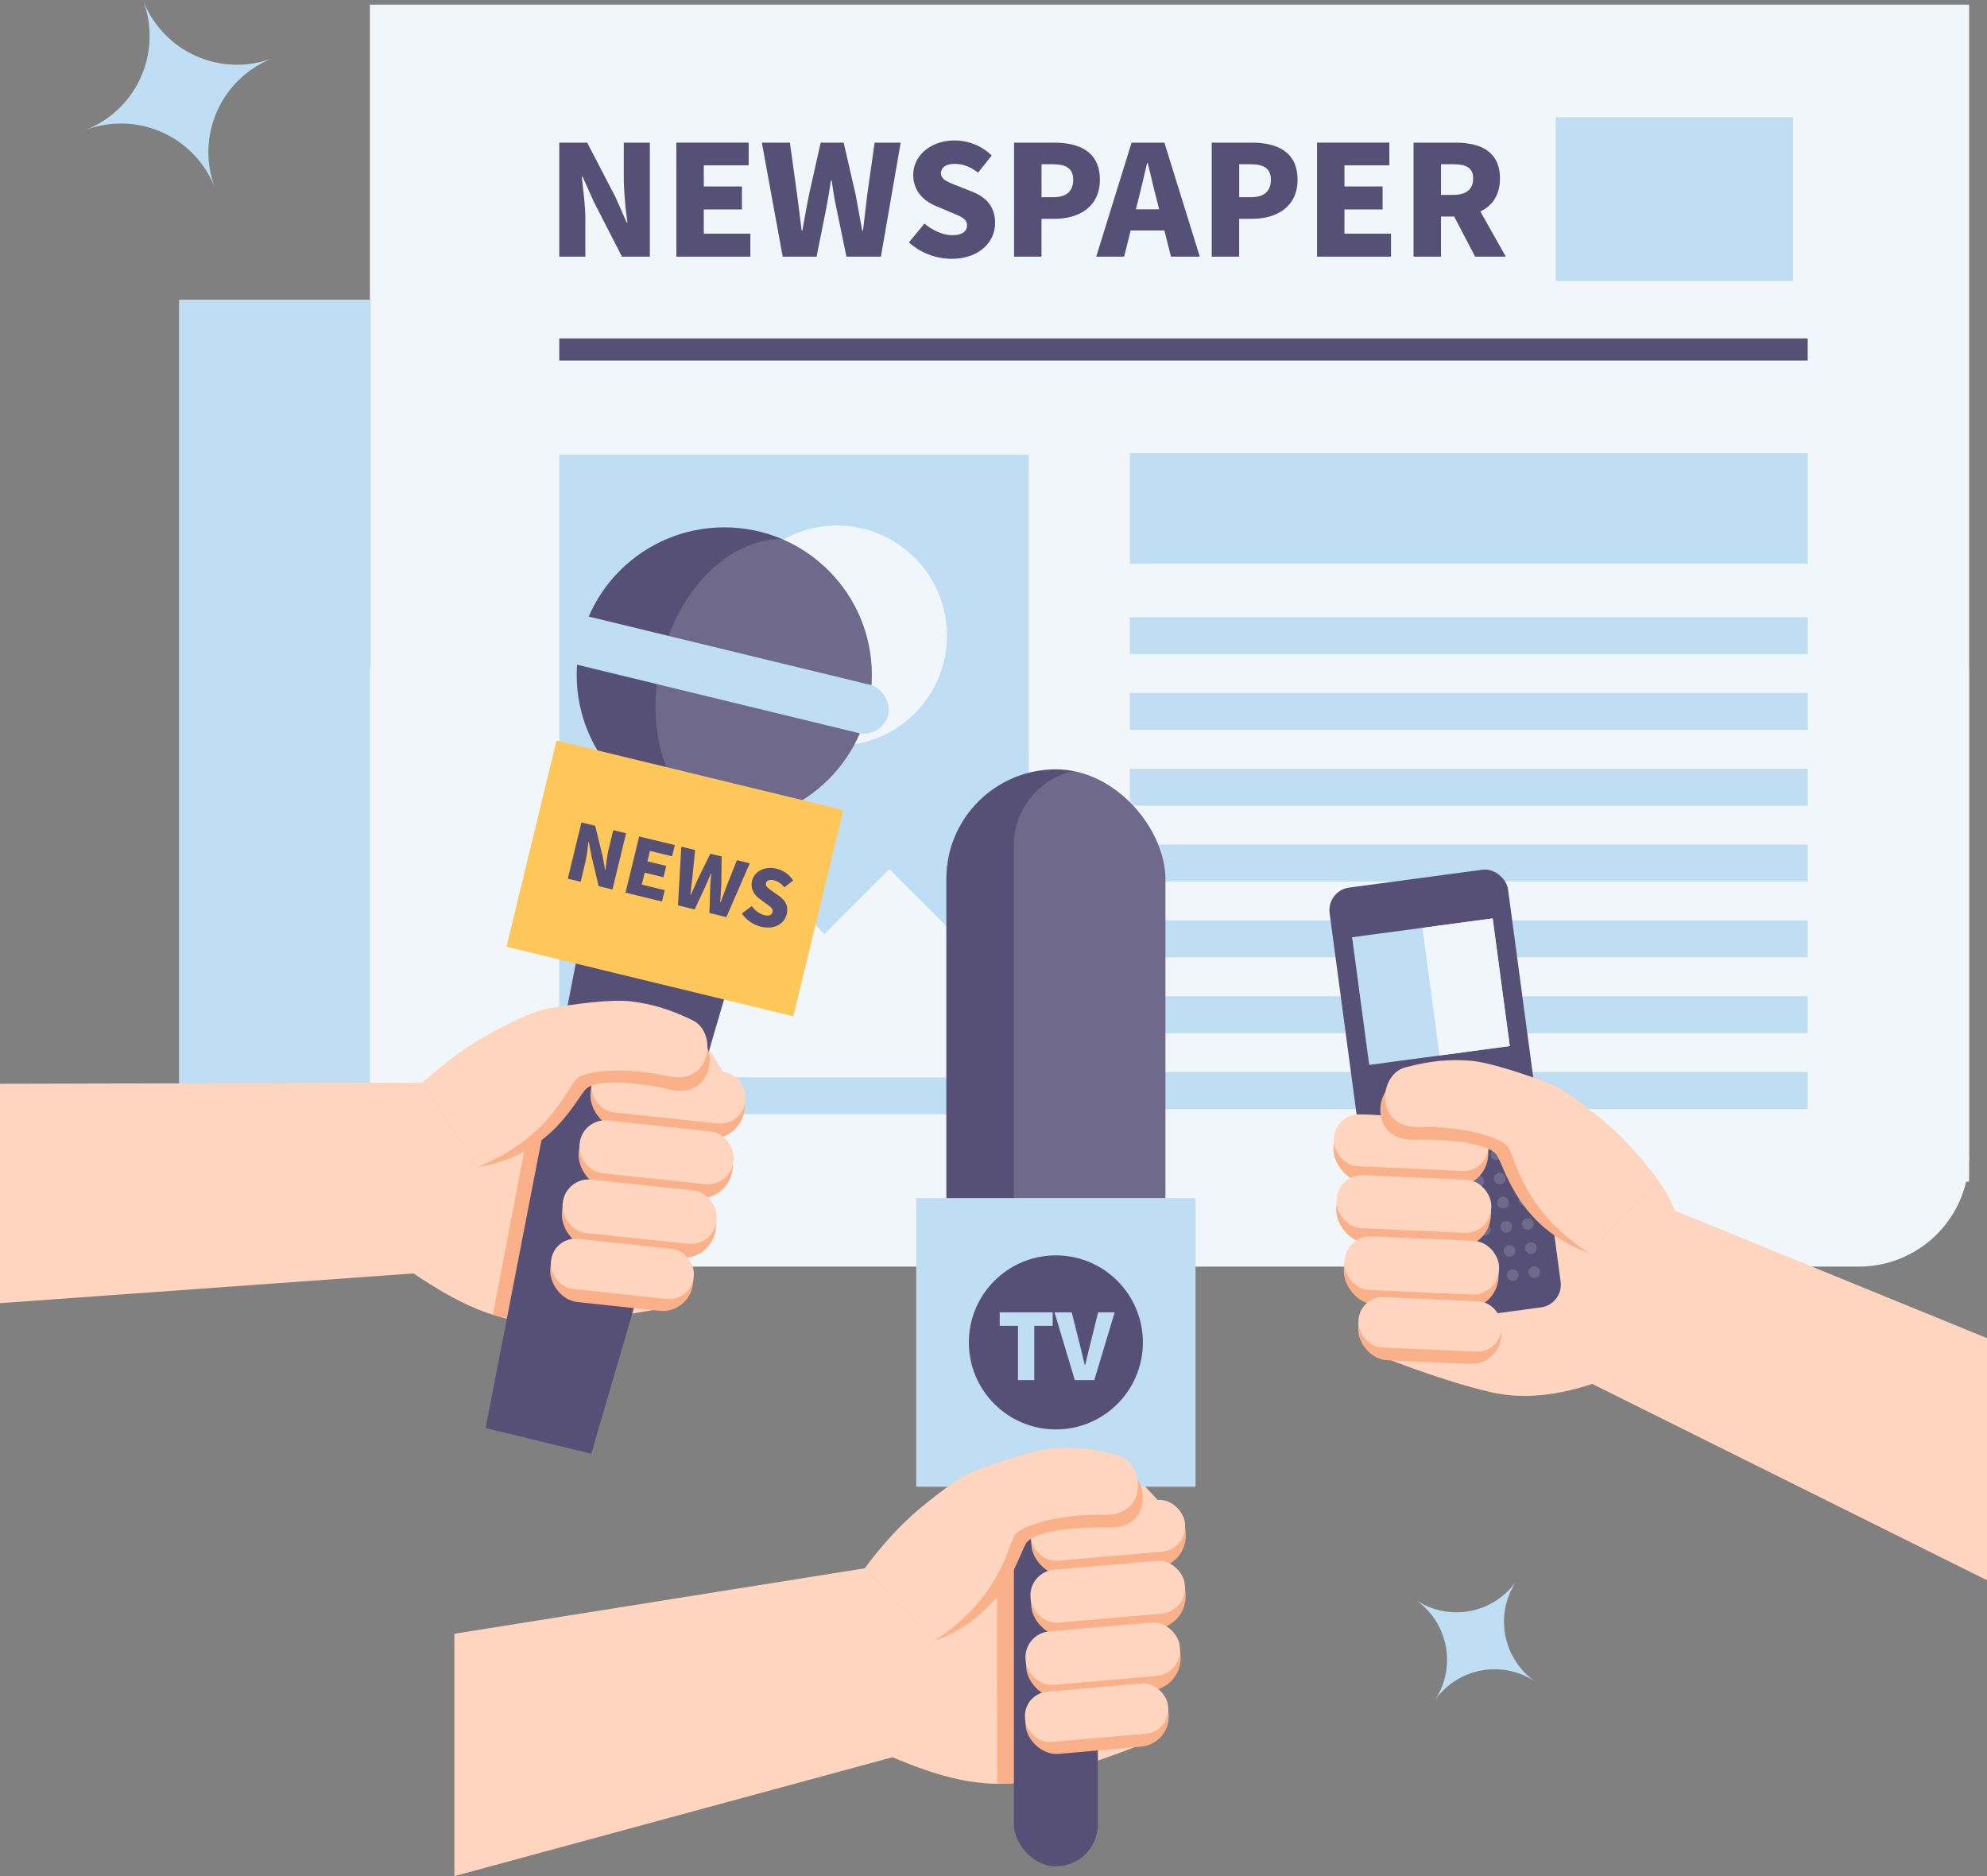   <svg xmlns="http://www.w3.org/2000/svg" viewBox="0 0 871.24 822.498">
   <rect x="0" y="0" width="871.24" height="822.498" fill="#808080" stroke="none"/>
   <g data-name="图层 2">
    <g data-name="图层 1">
     <path d="M120.334,292.6H863.384a0,0,0,0,1,0,0v214.37a48.314,48.314,0,0,1-48.314,48.314H120.334a0,0,0,0,1,0,0V292.6A0,0,0,0,1,120.334,292.6Z" style="fill:#f0f6fa">
     </path>
     <rect x="162.178" y="2.036" width="701.206" height="516.006" style="fill:#f0f6fa">
     </rect>
     <path d="M78.49,131.4h83.689a0,0,0,0,1,0,0V513.437a41.844,41.844,0,0,1-41.844,41.844h0A41.844,41.844,0,0,1,78.49,513.437V131.4a0,0,0,0,1,0,0Z" style="fill:#c0def3">
     </path>
     <path d="M245.229,62.533h12.228l12.428,23.918,4.905,11.085h.335a157.759,157.759,0,0,1-1.612-18.475V62.533h11.421v49.986H272.707L260.345,88.4l-4.9-10.951h-.336c.537,5.576,1.545,12.429,1.545,18.476v16.6H245.229Z" style="fill:#565077">
     </path>
     <path d="M296.56,62.533h31.711v9.944H308.585v9.271h16.73V91.826h-16.73V102.44h20.424v10.079H296.56Z" style="fill:#565077">
     </path>
     <path d="M334.05,62.533h12.3L349.5,85.309l2.016,15.855h.27c.94-5.308,1.948-10.682,2.956-15.855l5.1-22.776h10.078l5.24,22.776c1.008,5.106,1.881,10.481,2.889,15.855h.336c.605-5.374,1.276-10.682,1.881-15.855L383.5,62.533h11.42l-8.667,49.986H371.136l-4.5-21.768c-.806-3.83-1.478-7.86-1.948-11.623h-.336c-.605,3.763-1.21,7.793-1.949,11.623l-4.366,21.768H343.188Z" style="fill:#565077">
     </path>
     <path d="M398.55,106.271l6.786-8.264c3.561,3.023,8.2,5.1,12.161,5.1,4.433,0,6.516-1.678,6.516-4.366,0-2.89-2.755-3.83-7.055-5.643l-6.381-2.688c-5.241-2.083-10.146-6.45-10.146-13.706,0-8.4,7.526-15.116,18.141-15.116a23.261,23.261,0,0,1,16.258,6.584L428.85,75.7c-3.292-2.485-6.382-3.829-10.278-3.829-3.7,0-5.98,1.478-5.98,4.165,0,2.755,3.158,3.83,7.592,5.576l6.248,2.487c6.181,2.485,9.876,6.651,9.876,13.705,0,8.331-6.987,15.654-19.08,15.654A27.978,27.978,0,0,1,398.55,106.271Z" style="fill:#565077">
     </path>
     <path d="M444.641,62.533h17.535c11.018,0,20.088,3.9,20.088,16.259,0,11.892-9.2,17.132-19.752,17.132h-5.845v16.6H444.641Zm17.266,23.918c5.845,0,8.667-2.755,8.667-7.659,0-5.039-3.225-6.786-9-6.786h-4.9V86.451Z" style="fill:#565077">
     </path>
     <path d="M510.551,101.03h-14.78l-2.889,11.489H480.655l15.519-49.986h14.377l15.52,49.986H513.44Zm-2.284-9.271-1.075-4.233c-1.344-4.971-2.62-10.951-3.964-16.057h-.269c-1.209,5.24-2.552,11.086-3.829,16.057l-1.075,4.233Z" style="fill:#565077">
     </path>
     <path d="M531.314,62.533h17.535c11.018,0,20.088,3.9,20.088,16.259,0,11.892-9.2,17.132-19.753,17.132h-5.845v16.6H531.314ZM548.58,86.451c5.845,0,8.667-2.755,8.667-7.659,0-5.039-3.225-6.786-9-6.786h-4.9V86.451Z" style="fill:#565077">
     </path>
     <path d="M577.472,62.533h31.711v9.944H589.5v9.271h16.729V91.826H589.5V102.44h20.423v10.079H577.472Z" style="fill:#565077">
     </path>
     <path d="M646.807,112.519l-9.2-17.6h-5.778v17.6H619.8V62.533H638.14c10.683,0,19.551,3.628,19.551,15.722,0,7.322-3.427,12.025-8.6,14.444l11.153,19.82ZM631.825,85.443H637.2c5.711,0,8.734-2.486,8.734-7.188s-3.023-6.249-8.734-6.249h-5.375Z" style="fill:#565077">
     </path>
     <rect x="245.229" y="148.367" width="547.392" height="9.693" style="fill:#565077">
     </rect>
     <rect x="495.404" y="198.67" width="297.217" height="48.471" style="fill:#c0def3">
     </rect>
     <rect x="495.404" y="270.581" width="297.217" height="16.156" style="fill:#c0def3">
     </rect>
     <rect x="495.404" y="303.818" width="297.217" height="16.156" style="fill:#c0def3">
     </rect>
     <rect x="495.404" y="337.056" width="297.217" height="16.156" style="fill:#c0def3">
     </rect>
     <rect x="495.404" y="370.294" width="297.217" height="16.156" style="fill:#c0def3">
     </rect>
     <rect x="495.404" y="403.531" width="297.217" height="16.156" style="fill:#c0def3">
     </rect>
     <rect x="495.404" y="436.769" width="297.217" height="16.156" style="fill:#c0def3">
     </rect>
     <rect x="495.404" y="470.006" width="297.217" height="16.156" style="fill:#c0def3">
     </rect>
     <rect x="682.186" y="51.357" width="104.002" height="71.836" style="fill:#c0def3">
     </rect>
     <rect x="245.229" y="199.318" width="205.854" height="289.152" style="fill:#c0def3">
     </rect>
     <circle cx="366.965" cy="278.659" r="48.248" style="fill:#f0f6fa">
     </circle>
     <polygon points="432.463 423.499 389.962 380.997 361.487 409.472 306.565 354.55 263.848 397.267 263.848 472.322 432.463 472.322 432.463 423.499" style="fill:#f0f6fa">
     </polygon>
     <path d="M317.1,469.905c-8.861-14.016-18.86-34.378-48.808-31.5s-53.932,9.688-82.879,36.255-21.556,71.9-4.093,83.617,36.494,22.407,58.8,21.572,48.185-5.9,48.185-5.9Z" style="fill:#ffd5bf">
     </path>
     <polygon points="185.415 474.658 0 475.136 0 571.306 181.322 558.275 185.415 474.658" style="fill:#ffd5bf">
     </polygon>
     <path d="M247.339,486.762l-17.162,16.1-14.054,73.553c6.276,1.61,17.152,3.687,24,3.431,1.9-.071,3.828-.175,5.762-.3l4.538-1.2Z" style="fill:#fab089">
     </path>
     <polygon points="259.247 637.318 212.927 626.078 270.57 329.034 344.156 346.89 259.247 637.318" style="fill:#565077">
     </polygon>
     <circle cx="317.57" cy="295.896" r="64.701" style="fill:#565077">
     </circle>
     <g style="opacity:0.15">
      <path d="M380.447,311.153a64.708,64.708,0,0,0-37.581-74.8c-22.675-.321-45.359,21.6-52.939,52.839s2.534,61.119,22.834,71.227A64.71,64.71,0,0,0,380.447,311.153Z" style="fill:#fff">
      </path>
     </g>
     <rect x="243.58" y="285.033" width="147.981" height="21.726" rx="10.863" transform="translate(78.731 -66.542) rotate(13.639)" style="fill:#c0def3">
     </rect>
     <rect x="231.225" y="338.569" width="129.403" height="93.046" transform="translate(99.154 -58.923) rotate(13.639)" style="fill:#ffc65a">
     </rect>
     <path d="M254.939,360.565l6.029,1.463,3.267,13.281,1.092,6.053.166.04a79.854,79.854,0,0,1,1.415-9.3l1.977-8.15,5.632,1.367-5.98,24.647-6.03-1.463L259.3,375.128l-1.108-5.986-.166-.04c-.4,2.813-.726,6.313-1.448,9.294l-1.987,8.182-5.631-1.366Z" style="fill:#565077">
     </path>
     <path d="M280.249,366.707l15.635,3.794-1.189,4.9-9.706-2.355-1.11,4.571,8.248,2-1.206,4.969-8.248-2-1.269,5.234,10.07,2.444-1.206,4.968-16-3.881Z" style="fill:#565077">
     </path>
     <path d="M298.734,371.192l6.061,1.471-1.167,11.609-.9,8.058.133.032c1.1-2.5,2.239-5.033,3.355-7.464l5.243-10.619,4.968,1.2-.14,11.858c-.115,2.638-.327,5.392-.473,8.163l.166.041c.941-2.578,1.906-5.114,2.824-7.593l4.315-10.845,5.632,1.367-10.254,23.61-7.454-1.809L311.424,389c.061-1.984.212-4.053.43-5.964l-.165-.04c-.748,1.782-1.529,3.7-2.352,5.5l-4.757,10.211-7.322-1.777Z" style="fill:#565077">
     </path>
     <path d="M325.3,400.476l4.335-3.263a10.258,10.258,0,0,0,5.385,3.972c2.186.531,3.414-.048,3.736-1.373.346-1.425-.9-2.218-2.8-3.626L333.13,394.1c-2.335-1.655-4.23-4.395-3.363-7.972,1.006-4.141,5.52-6.554,10.754-5.284a11.8,11.8,0,0,1,7.229,5.192l-3.849,2.994a8.252,8.252,0,0,0-4.61-3.117c-1.823-.442-3.125.014-3.447,1.339-.329,1.357,1.1,2.265,3.076,3.657l2.784,1.973c2.751,1.965,4.073,4.461,3.229,7.94-1,4.108-5.318,6.882-11.281,5.435A14.2,14.2,0,0,1,325.3,400.476Z" style="fill:#565077">
     </path>
     <rect x="258.786" y="467.389" width="67.878" height="29.76" rx="14.397" transform="translate(52.803 -28.328) rotate(6.089)" style="fill:#fab089">
     </rect>
     <rect x="259.157" y="467.409" width="67.878" height="22.759" rx="11.011" transform="translate(52.436 -28.387) rotate(6.089)" style="fill:#ffd5bf">
     </rect>
     <rect x="253.608" y="493.538" width="67.878" height="29.76" rx="14.397" transform="translate(55.547 -27.631) rotate(6.089)" style="fill:#fab089">
     </rect>
     <rect x="253.953" y="493.556" width="67.878" height="23.263" rx="11.254" transform="translate(55.207 -27.686) rotate(6.089)" style="fill:#ffd5bf">
     </rect>
     <rect x="246.26" y="519.651" width="67.878" height="29.76" rx="14.397" transform="translate(58.276 -26.704) rotate(6.089)" style="fill:#fab089">
     </rect>
     <rect x="246.59" y="519.669" width="67.878" height="23.532" rx="11.384" transform="matrix(0.994, 0.106, -0.106, 0.994, 57.949, -26.757)" style="fill:#ffd5bf">
     </rect>
     <rect x="241.159" y="545.245" width="62.91" height="27.582" rx="13.344" transform="translate(60.832 -25.761) rotate(6.089)" style="fill:#fab089">
     </rect>
     <rect x="241.451" y="545.261" width="62.91" height="22.081" rx="10.682" transform="translate(60.544 -25.808) rotate(6.089)" style="fill:#ffd5bf">
     </rect>
     <path d="M185.415,474.658c15.969-15.215,44.55-24.6,55.933-26.635s28.01-4.206,36.4-3.132,16.149,2.986,27.087,8.349,8.072,28.713-10.956,24.468-32.187-3.835-36.392-.8S243,506.665,209.138,511.7" style="fill:#fab089">
     </path>
     <path d="M185.415,474.658c15.969-15.215,43.54-30.474,54.923-32.506s28.01-4.206,36.4-3.132,16.15,2.987,27.088,8.35,8.071,28.712-10.957,24.467-35.372-2.408-39.576.627-10.938,26.05-44.155,39.233" style="fill:#ffd5bf">
     </path>
     <path d="M598.725,487.546c11.387-12.054,25.11-30.118,53.949-21.545s51.067,19.863,74.376,51.494,7.35,74.7-12.038,82.846-40.117,14.984-61.844,9.883-46.155-15.044-46.155-15.044Z" style="fill:#ffd5bf">
     </path>
     <polygon points="721.014 525.278 871.24 586.654 871.24 692.793 693.033 604.18 721.014 525.278" style="fill:#ffd5bf">
     </polygon>
     <rect x="594.186" y="384.345" width="78.921" height="193.58" rx="9.977" transform="translate(1325.603 873.811) rotate(172.364)" style="fill:#565077">
     </rect>
     <rect x="596.332" y="406.507" width="62.19" height="56.47" transform="translate(1307.056 782.263) rotate(172.364)" style="fill:#c0def3">
     </rect>
     <rect x="627.289" y="404.441" width="31.095" height="56.47" transform="translate(1337.464 776.102) rotate(172.364)" style="fill:#f0f6fa">
     </rect>
     <g style="opacity:0.15">
      <circle cx="665.623" cy="504.842" r="2.553" style="fill:#fff">
      </circle>
      <circle cx="656.193" cy="506.106" r="2.553" style="fill:#fff">
      </circle>
      <circle cx="646.763" cy="507.37" r="2.553" style="fill:#fff">
      </circle>
      <circle cx="637.333" cy="508.634" r="2.553" style="fill:#fff">
      </circle>
      <circle cx="627.903" cy="509.899" r="2.553" style="fill:#fff">
      </circle>
      <circle cx="618.473" cy="511.163" r="2.553" style="fill:#fff">
      </circle>
      <circle cx="609.044" cy="512.427" r="2.553" style="fill:#fff">
      </circle>
      <circle cx="667.041" cy="515.422" r="2.553" style="fill:#fff">
      </circle>
      <circle cx="657.611" cy="516.686" r="2.553" style="fill:#fff">
      </circle>
      <circle cx="648.181" cy="517.95" r="2.553" style="fill:#fff">
      </circle>
      <circle cx="638.751" cy="519.214" r="2.553" style="fill:#fff">
      </circle>
      <circle cx="629.322" cy="520.478" r="2.553" style="fill:#fff">
      </circle>
      <circle cx="619.892" cy="521.743" r="2.553" style="fill:#fff">
      </circle>
      <circle cx="610.462" cy="523.007" r="2.553" style="fill:#fff">
      </circle>
      <circle cx="668.459" cy="526.002" r="2.553" style="fill:#fff">
      </circle>
      <circle cx="659.029" cy="527.266" r="2.553" style="fill:#fff">
      </circle>
      <circle cx="649.6" cy="528.53" r="2.553" style="fill:#fff">
      </circle>
      <circle cx="640.17" cy="529.794" r="2.553" style="fill:#fff">
      </circle>
      <circle cx="630.74" cy="531.058" r="2.553" style="fill:#fff">
      </circle>
      <circle cx="621.31" cy="532.322" r="2.553" style="fill:#fff">
      </circle>
      <circle cx="611.88" cy="533.587" r="2.553" style="fill:#fff">
      </circle>
      <circle cx="669.878" cy="536.581" r="2.553" style="fill:#fff">
      </circle>
      <circle cx="660.448" cy="537.846" r="2.553" style="fill:#fff">
      </circle>
      <circle cx="651.018" cy="539.11" r="2.553" style="fill:#fff">
      </circle>
      <circle cx="641.588" cy="540.374" r="2.553" style="fill:#fff">
      </circle>
      <circle cx="632.158" cy="541.638" r="2.553" style="fill:#fff">
      </circle>
      <circle cx="622.728" cy="542.902" r="2.553" style="fill:#fff">
      </circle>
      <circle cx="613.299" cy="544.166" r="2.553" style="fill:#fff">
      </circle>
      <circle cx="671.296" cy="547.161" r="2.553" style="fill:#fff">
      </circle>
      <circle cx="661.866" cy="548.425" r="2.553" style="fill:#fff">
      </circle>
      <circle cx="652.436" cy="549.69" r="2.553" style="fill:#fff">
      </circle>
      <circle cx="643.006" cy="550.954" r="2.553" style="fill:#fff">
      </circle>
      <circle cx="633.577" cy="552.218" r="2.553" style="fill:#fff">
      </circle>
      <circle cx="624.147" cy="553.482" r="2.553" style="fill:#fff">
      </circle>
      <circle cx="614.717" cy="554.746" r="2.553" style="fill:#fff">
      </circle>
      <circle cx="672.714" cy="557.741" r="2.553" style="fill:#fff">
      </circle>
      <circle cx="663.284" cy="559.005" r="2.553" style="fill:#fff">
      </circle>
      <circle cx="653.855" cy="560.269" r="2.553" style="fill:#fff">
      </circle>
      <circle cx="644.425" cy="561.534" r="2.553" style="fill:#fff">
      </circle>
      <circle cx="634.995" cy="562.798" r="2.553" style="fill:#fff">
      </circle>
      <circle cx="625.565" cy="564.062" r="2.553" style="fill:#fff">
      </circle>
      <circle cx="616.135" cy="565.326" r="2.553" style="fill:#fff">
      </circle>
     </g>
     <circle cx="652.927" cy="481.743" r="10.61" style="fill:#fff">
     </circle>
     <circle cx="617.737" cy="486.46" r="10.61" style="fill:#fff">
     </circle>
     <rect x="648.572" y="477.513" width="8.748" height="8.748" transform="translate(1364.131 872.745) rotate(172.364)" style="fill:#565077">
     </rect>
     <polyline points="619.318 481.068 612.49 487.311 620.721 491.535" style="fill:#565077">
     </polyline>
     <rect x="584.698" y="489.57" width="67.878" height="29.76" rx="14.397" transform="translate(1214.033 1036.132) rotate(-177.43)" style="fill:#fab089">
     </rect>
     <rect x="584.855" y="489.573" width="67.878" height="22.759" rx="11.011" transform="translate(1214.503 1029.149) rotate(-177.43)" style="fill:#ffd5bf">
     </rect>
     <rect x="585.88" y="516.2" width="67.878" height="29.76" rx="14.397" transform="translate(1215.202 1089.418) rotate(-177.43)" style="fill:#fab089">
     </rect>
     <rect x="586.026" y="516.203" width="67.878" height="23.263" rx="11.254" transform="translate(1215.638 1082.937) rotate(-177.43)" style="fill:#ffd5bf">
     </rect>
     <rect x="589.214" y="543.122" width="67.878" height="29.76" rx="14.397" transform="translate(1220.658 1143.385) rotate(-177.43)" style="fill:#fab089">
     </rect>
     <rect x="589.354" y="543.125" width="67.878" height="23.532" rx="11.384" transform="matrix(-0.999, -0.045, 0.045, -0.999, 1221.077, 1137.173)" style="fill:#ffd5bf">
     </rect>
     <rect x="595.507" y="569.579" width="62.91" height="27.582" rx="13.344" transform="translate(1227.135 1194.265) rotate(-177.43)" style="fill:#fab089">
     </rect>
     <rect x="595.63" y="569.581" width="62.91" height="22.081" rx="10.682" transform="translate(1227.505 1188.778) rotate(-177.43)" style="fill:#ffd5bf">
     </rect>
     <path d="M727.05,517.5c-12.751-18-39-32.7-49.779-36.879s-26.681-9.506-35.122-10.063-16.422-.17-28.186,2.993-13.434,26.629,6.055,26.117,32.324,2.416,35.868,6.2,8.51,31.985,40.77,43.425" style="fill:#fab089">
     </path>
     <path d="M727.05,517.5c-12.751-18-36.88-38.267-47.661-42.447s-26.681-9.506-35.122-10.063-16.422-.169-28.186,2.994-13.434,26.628,6.055,26.116,35.176,4.428,38.719,8.214,5.734,27.665,35.8,46.981" style="fill:#ffd5bf">
     </path>
     <path d="M507.592,657.587c-11.388-12.054-25.11-30.117-53.949-21.545s-51.068,19.863-74.376,51.494-7.351,74.7,12.038,82.847,40.116,14.983,61.843,9.882S499.3,765.222,499.3,765.222Z" style="fill:#ffd5bf">
     </path>
     <polygon points="379.267 687.536 199.226 716.249 199.226 822.498 391.305 770.383 379.267 687.536" style="fill:#ffd5bf">
     </polygon>
     <path d="M462.968,660.139l-25.835,19.717.089,102.032c6.469.375,9.26-.058,15.926-1.623,1.852-.435,3.723-.907,5.6-1.4l4.222-2.051Z" style="fill:#fab089">
     </path>
     <rect x="414.937" y="337.287" width="96.062" height="234.319" rx="48.031" style="fill:#565077">
     </rect>
     <g style="opacity:0.15">
      <path d="M471.032,337.975a33.228,33.228,0,0,0-26.469,32.53V538.388a33.229,33.229,0,0,0,26.469,32.531A48.036,48.036,0,0,0,511,523.575V385.318A48.035,48.035,0,0,0,471.032,337.975Z" style="fill:#fff">
      </path>
     </g>
     <rect x="444.563" y="583.899" width="36.809" height="234.319" rx="18.404" style="fill:#565077">
     </rect>
     <rect x="401.739" y="525.23" width="122.458" height="126.577" style="fill:#c0def3">
     </rect>
     <circle cx="462.968" cy="588.519" r="38.155" style="fill:#565077">
     </circle>
     <path d="M446.359,581.25h-8.024v-5.907h23.233v5.907H453.5v23.791h-7.145Z" style="fill:#c0def3">
     </path>
     <path d="M462.37,575.343h7.544l3.393,13.531c.878,3.193,1.437,6.268,2.316,9.5h.2c.838-3.233,1.476-6.308,2.315-9.5l3.353-13.531h7.265l-8.941,29.7h-8.543Z" style="fill:#c0def3">
     </path>
     <rect x="452.103" y="659.522" width="67.878" height="29.76" rx="14.397" transform="translate(-56.719 44.747) rotate(-4.981)" style="fill:#fab089">
     </rect>
     <rect x="451.799" y="659.535" width="67.878" height="22.759" rx="11.011" transform="translate(-56.417 44.707) rotate(-4.981)" style="fill:#ffd5bf">
     </rect>
     <rect x="452.042" y="686.178" width="67.878" height="29.76" rx="14.397" transform="translate(-59.033 44.842) rotate(-4.981)" style="fill:#fab089">
     </rect>
     <rect x="451.76" y="686.19" width="67.878" height="23.263" rx="11.254" transform="translate(-58.753 44.805) rotate(-4.981)" style="fill:#ffd5bf">
     </rect>
     <rect x="449.844" y="713.216" width="67.878" height="29.76" rx="14.397" transform="translate(-61.389 44.753) rotate(-4.981)" style="fill:#fab089">
     </rect>
     <rect x="449.573" y="713.228" width="67.878" height="23.532" rx="11.384" transform="translate(-61.121 44.718) rotate(-4.981)" style="fill:#ffd5bf">
     </rect>
     <rect x="449.589" y="739.811" width="62.91" height="27.582" rx="13.344" transform="translate(-63.614 44.612) rotate(-4.981)" style="fill:#fab089">
     </rect>
     <rect x="449.35" y="739.821" width="62.91" height="22.081" rx="10.682" transform="translate(-63.377 44.581) rotate(-4.981)" style="fill:#ffd5bf">
     </rect>
     <path d="M379.267,687.536c12.75-18,39-32.7,49.779-36.879s26.68-9.506,35.121-10.062,16.422-.17,28.186,2.993,13.435,26.628-6.055,26.116-32.324,2.416-35.867,6.2-8.51,31.985-40.771,43.425" style="fill:#fab089">
     </path>
     <path d="M379.267,687.536c12.75-18,36.879-38.267,47.66-42.447s26.681-9.506,35.122-10.062,16.422-.17,28.186,2.993,13.434,26.628-6.055,26.116S449,668.564,445.461,672.35s-5.734,27.665-35.8,46.981" style="fill:#ffd5bf">
     </path>
     <path d="M94.31,82.532h0a44.2,44.2,0,0,1,25.445-57.086h0A44.194,44.194,0,0,1,62.669,0h0A44.2,44.2,0,0,1,37.224,57.086h0A44.194,44.194,0,0,1,94.31,82.532Z" style="fill:#c0def3">
     </path>
     <path d="M628.9,745.781h0a32.039,32.039,0,0,1,44.53-8.371h0a32.038,32.038,0,0,1-8.371-44.529h0a32.039,32.039,0,0,1-44.529,8.371h0A32.039,32.039,0,0,1,628.9,745.781Z" style="fill:#c0def3">
     </path>
    </g>
   </g>
  </svg>
